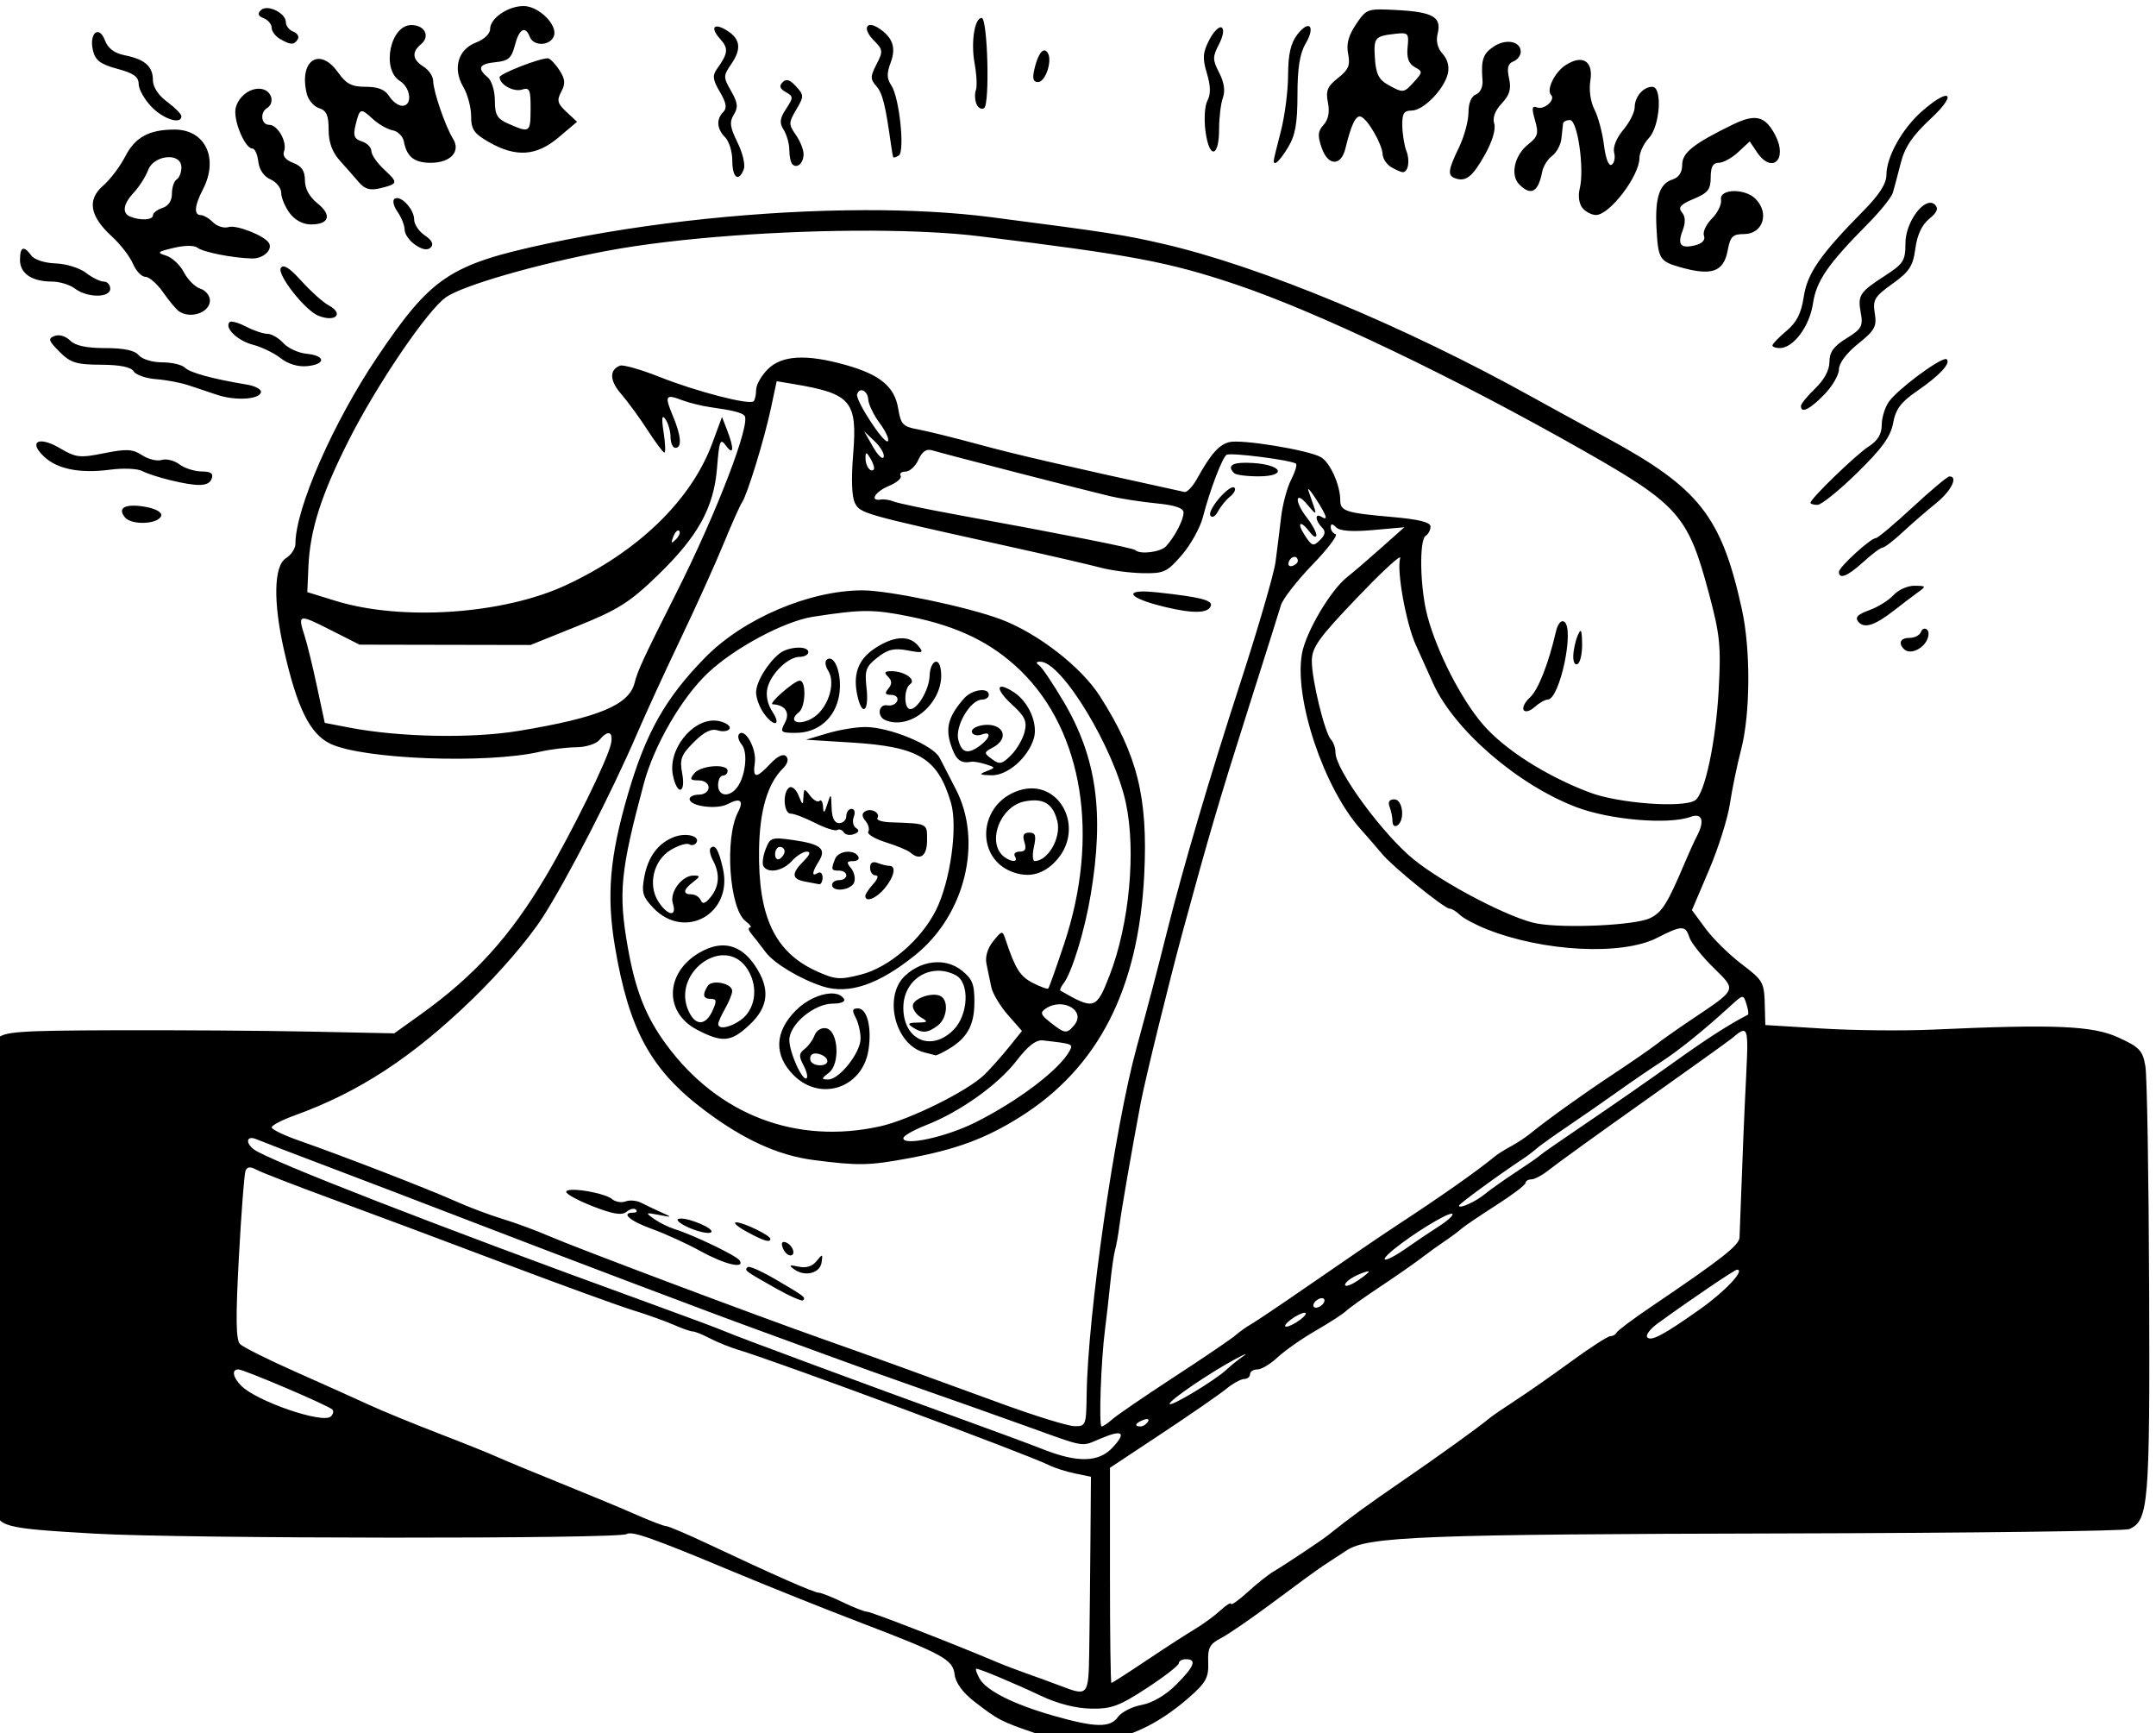 <?xml version="1.0" encoding="UTF-8"?>
<svg width="120.3mm" height="96.682mm" version="1.1" viewBox="0 0 120.3 96.682" xmlns="http://www.w3.org/2000/svg">
<g transform="translate(360.04 -214.13)">
<path transform="scale(.265)" d="m-1248.4 809.31c-3.288 0-7.047 2.581-7.047 4.838 0 0.991-1.256 2.198-2.955 2.84-3.808 1.437-4.971 5.485-2.686 9.354 0.902 1.527 1.642 4.283 1.643 6.123 0 2.817 0.595 3.685 3.75 5.488 5.683 3.248 9.999 2.96 14.65-0.975l3.904-3.303-2.24-2.088c-1.89-1.761-2.058-2.424-1.082-4.248 0.923-1.725 0.834-2.655-0.438-4.596-0.877-1.338-1.953-2.434-2.393-2.434-1.841 0-10.154 3.253-10.154 3.973 0 1.554 2.942 3.18 4.729 2.613 1.595-0.506 1.821 0.021 1.799 4.168-0.029 4.926-0.171 5.014-4.777 2.975-2.272-1.006-2.75-1.848-2.75-4.85 0-2.01-0.67-4.19-1.5-4.879-2.302-1.91-1.807-2.842 1.692-3.186 2.659-0.261 3.333-0.858 4.029-3.564 0.893-3.47 2.201-4.199 3.141-1.75 0.774 2.018 4.266 1.911 5.059-0.154 0.888-2.313-3.161-6.346-6.373-6.346zm-53.936 0.432c-0.557-0.022-1.053 0.11-1.387 0.443-0.747 0.746-0.567 1.249 0.607 1.699 0.917 0.352 1.668 1.246 1.668 1.984 0 0.739 0.788 1.801 1.75 2.361 2.238 1.304 2.984 1.319 3.754 0.074 0.342-0.554-0.082-1.278-0.942-1.607-0.86-0.33-1.562-1.212-1.562-1.959 0-1.486-2.217-2.93-3.889-2.996zm234.2 0.277c-2.824 0.023-3.318 0.665-4.979 3.127-1.605 2.38-2.081 4.172-1.664 6.256 0.474 2.371 0.073 3.325-2.137 5.062-2.239 1.761-2.615 2.675-2.119 5.156 0.4 2.001 0.094 3.578-0.91 4.688-1.227 1.356-1.302 2.28-0.393 4.889 1.328 3.81 4.065 3.865 4.981 0.102 1.235-5.078 2.193-7.059 3.244-6.709 1.43 0.476 4.499 5.773 4.592 7.922 0.04 0.935 0.862 2.158 1.824 2.719 0.963 0.561 2.039 1.032 2.393 1.051 1.159 0.055 1.597-2.429 0.789-4.471-0.435-1.1-0.823-3.462-0.861-5.25-0.057-2.631 0.319-3.25 1.976-3.25 2.44 0 6.761-4.388 7.596-7.713 0.377-1.504-0.014-3.039-1.072-4.209-1.081-1.195-1.452-2.701-1.055-4.285 0.868-3.458-0.989-4.539-8.475-4.943-1.589-0.086-2.789-0.148-3.731-0.141zm-83.811 1.791c-1.498 0-2.297 5.141-1.486 9.576 0.431 2.358 0.555 4.88 0.277 5.606-0.278 0.725-0.236 2.023 0.094 2.883 0.33 0.86 1.061 1.278 1.625 0.93 1.241-0.767 0.751-18.994-0.51-18.994zm-23.354 1.482c-1.193-0.052-1.158 1.451 0.6 3.209 1.994 1.994 2.035 2.329 0.621 5.062-1.327 2.567-1.333 3.133-0.055 4.588 1.306 1.486 1.91 3.876 3.076 12.158 0.194 1.375 0.411 2.639 0.482 2.809s0.596 0.021 1.168-0.332c1.348-0.833 0.128-12.321-1.57-14.791-0.95-1.382-0.981-2.519-0.129-4.775 1.202-3.185 0.409-5.402-2.609-7.307-0.652-0.411-1.186-0.604-1.584-0.621zm-96.719 0.018c-4.448 0-6.368 9.307-2.428 11.768 2.329 1.454 2.695 5.232 0.508 5.232-0.82 0-2.053-0.9-2.74-2-0.883-1.413-2.333-2-4.941-2-2.975 0-4.112-0.592-5.865-3.055-3.913-5.496-8.302-2.418-6.543 4.59 0.322 1.282 1.485 2.618 2.584 2.967 1.546 0.491 1.998 1.512 1.998 4.519 0 2.688 0.737 4.708 2.387 6.547 1.312 1.462 3.118 3.515 4.014 4.561 1.2 1.401 2.35 1.729 4.365 1.246 3.892-0.934 3.945-1.161 0.935-3.951-1.486-1.378-2.701-3.131-2.701-3.897 0-0.766-0.901-1.678-2.002-2.027-1.589-0.504-1.869-1.19-1.359-3.318 0.891-3.719 1.076-3.792 3.615-1.451 1.235 1.139 3.141 2.233 4.234 2.432 1.094 0.199 2.155 1.256 2.357 2.35 0.598 3.224 2.192 4.488 5.654 4.488 4.167 0 6.369-2.38 4.689-5.068-1.602-2.565-4.157-10.013-4.176-12.172-0.01-0.958-0.914-2.305-2.014-2.992-2.361-1.475-2.551-3.067-0.56-4.719 2.006-1.665 0.821-4.049-2.012-4.049zm188.76 0.211c-0.5 0.018-1.286 0.573-2.232 1.805-1.386 1.804-1.917 4.141-1.932 8.525-0.012 3.322-0.696 8.631-1.522 11.799-0.825 3.167-1.5 5.961-1.5 6.209 0 1.26 1.236 0.111 3.01-2.799 1.53-2.509 1.983-5.039 1.986-11.096 0-5.579 0.494-8.675 1.701-10.719 1.356-2.296 1.321-3.755 0.488-3.725zm-124.32 0.1c-1.004-0.076-0.93 0.965 0.592 2.647 1.775 1.962 1.661 2.992-0.686 6.269-1.01 1.41-0.899 2.296 0.604 4.84 1.348 2.281 1.544 3.412 0.73 4.225-1.536 1.536-1.387 3.574 0.391 5.352 0.825 0.825 1.5 3.044 1.5 4.93 0 3.603 1.341 4.586 2.42 1.773 0.349-0.91-0.247-3.438-1.326-5.619-1.584-3.202-1.733-4.332-0.777-5.869 0.951-1.529 0.837-2.506-0.572-4.969-1.679-2.933-1.674-3.181 0.066-5.727 2.16-3.159 1.88-5.249-0.94-7.01-0.866-0.541-1.546-0.807-2.002-0.842zm105.94 0.16c-0.588 0.031-1.586 1.123-2.381 2.66-1.373 2.656-1.458 3.84-0.504 7.025 0.8 2.672 0.836 4.415 0.117 5.758-0.576 1.076-0.75 3.96-0.397 6.541 0.8 5.834 2.852 5.438 2.852-0.551 0-2.422 0.36-5.394 0.801-6.604 0.524-1.439 0.256-3.255-0.775-5.25-1.418-2.742-1.423-3.348-0.055-5.994 0.906-1.752 1.136-3.18 0.568-3.531-0.066-0.041-0.142-0.059-0.227-0.055zm-236.51 1.014c-0.855 0.072-1.475 1.678-0.904 3.953 0.508 2.022 1.62 2.841 5.127 3.779 3.401 0.91 4.479 1.676 4.479 3.186 0 1.093 1.21 3.25 2.688 4.793 2.511 2.62 6.312 3.822 6.312 1.994 0-0.447-1.35-1.811-3-3.031-1.851-1.369-3-3.115-3-4.564 0-2.884-1.697-4.383-5.924-5.229-2.205-0.441-3.537-1.448-4.191-3.168-0.474-1.247-1.073-1.756-1.586-1.713zm274.86 0.248c1.222 0.046 1.253 0.695 1.029 2.932-0.223 2.232 0.212 3.459 1.479 4.168 1.719 0.962 1.716 1.093-0.088 3.086-2.196 2.426-2.301 2.44-5.533 0.65-1.888-1.046-2.524-2.304-2.732-5.418-0.302-4.516-0.076-4.8 4.191-5.299 0.707-0.083 1.247-0.134 1.654-0.119zm22.131 1.793c-0.915 0.024-1.951 0.336-2.926 0.975-2.327 1.524-2.757 2.826-2.398 7.254 0.102 1.259-0.511 2.521-1.389 2.857-0.977 0.375-1.572 1.817-1.572 3.809 0 1.763-0.9 5.067-2 7.344-2.33 4.824-2.456 5.911-0.75 6.506 2.218 0.774 3.632-0.366 6.234-5.021 1.541-2.757 2.307-5.325 1.938-6.49-0.394-1.242 0.168-2.756 1.58-4.26 1.674-1.781 2.038-3.033 1.543-5.289-0.478-2.175-0.24-3.112 0.902-3.551 0.853-0.328 1.553-1.236 1.553-2.019 0-1.392-1.189-2.154-2.715-2.113zm-97.557 1.81c-0.724-0.035-1.522 1.381-2.119 3.914-0.473 2.007-0.268 2.75 0.762 2.75 1.561 0 3.061-4.492 2.047-6.133-0.214-0.346-0.448-0.52-0.689-0.531zm112.62 2.01c-0.819 0.023-1.809 0.38-2.916 1.105-2.314 1.516-4.1 5.217-3.033 6.283 0.989 0.989-1.464 3.18-2.93 2.617-1.111-0.427-1.202 0.1-0.459 2.689 0.8 2.791 0.61 3.469-1.424 5.068-2.904 2.285-3.845 6.491-1.889 8.447 2.478 2.478 3.993 1.642 4.822-2.666 0.224-1.165 1.167-2.675 2.098-3.356 0.93-0.68 1.81-2.315 1.953-3.635 0.143-1.32 0.298-2.738 0.344-3.15 0.046-0.412 0.701-0.75 1.455-0.75 1.613 0 3.085 10.333 2.057 14.43-0.383 1.527-0.144 3.209 0.582 4.084 0.679 0.818 1.966 1.48 2.861 1.469 2.879-0.03 9.129-8.237 9.129-11.988 0-1.142 0.9-3.044 2-4.225 2.349-2.521 2.884-10.77 0.699-10.77-1.889 0-3.699 2.109-3.699 4.307 0 1.048-1.087 3.196-2.414 4.773-1.438 1.709-2.21 3.641-1.912 4.781 0.275 1.052 0.039 2.197-0.523 2.545-0.617 0.381-1.258-1.26-1.617-4.137-0.327-2.623-1.231-5.996-2.006-7.496-0.832-1.611-1.185-4.111-0.861-6.104 0.456-2.813-0.515-4.376-2.316-4.324zm-166.87 4.256c-0.321-3e-3 -0.615 0.145-0.904 0.438-0.767 0.775-0.575 1.368 0.67 2.07 1.636 0.923 1.64 1.139 0.07 3.535-1.338 2.042-1.436 2.929-0.492 4.439 0.649 1.039 1.18 2.946 1.18 4.236 0 1.291 0.287 2.634 0.639 2.986 0.997 0.997 2.359-0.241 2.359-2.143 0-0.945-0.739-2.774-1.643-4.064-1.529-2.183-1.522-2.551 0.096-5.289 1.654-2.8 1.651-3.037-0.035-4.9-0.795-0.878-1.406-1.303-1.941-1.309zm-111.38 1.803c-1.988 0.091-4.102 1.786-4.662 4.018-0.615 2.45 1.907 8.578 3.529 8.578 0.499 0 1.051 1.238 1.225 2.75 0.196 1.7 1.176 3.128 2.566 3.738 1.238 0.543 2.25 1.807 2.25 2.811 0 1.004 0.788 2.909 1.75 4.232 1.084 1.49 2.773 2.419 4.439 2.438 3.911 0.046 4.574-1.947 1.471-4.422-1.717-1.369-2.66-3.094-2.66-4.859 0-1.994-0.675-2.993-2.482-3.68-1.579-0.6-2.277-1.471-1.922-2.397 0.746-1.945-1.299-5.611-3.131-5.611-1.654 0-1.994-2.555-0.465-3.5 1.526-0.943 1.192-3.212-0.572-3.889-0.425-0.163-0.877-0.228-1.336-0.207zm355.46 1.492c-0.696-0.038-2.477 0.973-5.082 3.26-4.155 3.648-7.475 9.602-7.475 13.404 0 1.806-1.5 4.158-4.75 7.453-9.181 9.307-11.914 13.234-12.656 18.193-0.519 3.47-1.477 5.359-3.648 7.186-1.62 1.363-2.945 2.732-2.945 3.043 0 0.311 0.695 0.564 1.545 0.564 2.852 0 6.267-4.568 6.982-9.34 0.724-4.827 3.095-8.269 11.639-16.895 2.579-2.604 4.919-5.529 5.201-6.5 0.282-0.971 1.032-3.791 1.666-6.266 0.856-3.346 2.462-5.718 6.264-9.25 3.254-3.023 4.154-4.804 3.26-4.854zm-40.541 4.672c-1.181 0.038-2.6 0.517-4.404 1.398-8.27 4.042-10.611 5.906-10.611 8.451 0 1.592-0.72 2.677-2.058 3.102-2.713 0.861-3.69 3.831-3.357 10.211 0.333 6.396 0.681 6.997 4.715 8.164 6.891 1.993 9.417 1.136 10.285-3.49 0.545-2.902 1.048-3.404 3.42-3.404 3.995 0 5.436-4.416 2.424-7.428-2.26-2.259-7.647-2.118-7.256 0.191 0.164 0.97-0.697 2.761-1.914 3.978s-1.973 2.838-1.68 3.603c0.329 0.858-0.32 1.615-1.695 1.975-3.165 0.828-3.955-3e-3 -2.824-2.977 0.675-1.776 0.637-3.004-0.121-3.918-0.864-1.041-0.324-1.655 2.479-2.826 3-1.254 3.584-1.994 3.584-4.549 0-2.195 0.473-3.051 1.685-3.051 0.927 0 2.775-1.012 4.107-2.25l2.424-2.25 1.514 2.25c3.154 4.689 6.537 1.602 3.879-3.539-1.318-2.549-2.625-3.706-4.594-3.643zm-332.45 2.432c-5.387 0-8.323 1.61-10.426 5.711-1.069 2.085-3.154 4.834-4.633 6.111-3.411 2.947-2.809 6.423 1.846 10.678 1.805 1.65 3.804 4.237 4.443 5.75 0.639 1.512 1.816 2.75 2.615 2.75s2.474 1.462 3.723 3.25c1.248 1.788 2.742 3.58 3.318 3.984v2e-3c2.443 1.712 6.549 0.287 6.549-2.273 0-1.004-0.906-2.114-2.012-2.465-1.106-0.351-2.662-1.898-3.459-3.439-0.797-1.541-2.481-3.125-3.74-3.519-2.046-0.64-1.875-0.815 1.594-1.639 2.284-0.544 4.343-0.557 5-0.031 1.167 0.934 7.41 2.166 11.498 2.268 2.352 0.059 4.413-1.852 3.533-3.275-0.953-1.542-6.845-3.859-8.486-3.338-0.945 0.3-2.408-0.145-3.252-0.988-0.844-0.844-2.016-1.535-2.605-1.535-1.489 0-1.327-1.984 0.435-5.363 3.41-6.538 0.543-12.637-5.941-12.637zm-1.016 5.811c1.346 0.061 2.451 0.747 2.451 2.131 0 1.067-0.45 2.219-1 2.559-0.55 0.34-1 1.687-1 2.992 0 1.495-0.74 2.608-2 3.008-1.1 0.349-2 1.055-2 1.568 0 0.979-2.623 1.128-4.75 0.27-1.82-0.735-1.535-2.656 0.764-5.123 1.108-1.19 2.448-3.3 2.977-4.689 0.699-1.837 2.828-2.793 4.559-2.715zm47.906 8.615c-0.2-0.01-0.385 0.031-0.547 0.131-0.526 0.325-0.274 1.513 0.58 2.732 0.831 1.186 1.512 2.902 1.512 3.812 0 0.911 1.013 2.342 2.25 3.182 1.5 1.018 2.583 1.194 3.25 0.527 0.667-0.667 0.25-1.51-1.25-2.527-1.237-0.84-2.25-2.34-2.25-3.334 0-1.915-2.143-4.454-3.545-4.523zm322.94 0.992c-2.157-0.234-5.391 4.476-5.391 8.523 0 3.644-0.408 4.295-4.25 6.785-5.44 3.526-5.835 4.13-5.148 7.889 0.504 2.759 0.161 3.369-3.016 5.332-2.699 1.668-3.586 2.892-3.586 4.947 0 1.729-1.1 3.786-3 5.606-1.65 1.581-3 3.24-3 3.688 0 1.633 1.834 0.739 4.881-2.377 1.715-1.754 3.119-4.153 3.119-5.332 0-1.3 1.585-3.417 4.031-5.383 3.531-2.838 3.967-3.634 3.516-6.418-0.46-2.835-0.06-3.505 3.719-6.219 3.579-2.57 4.325-3.717 4.822-7.41 0.387-2.873 1.383-5.012 2.91-6.248 1.666-1.349 2.015-2.186 1.238-2.963-0.251-0.252-0.538-0.387-0.846-0.42zm-224.54 1.547c-21.365 0.045-45.774 2.52-66.852 7.045-20.481 4.397-24.362 6.98-35.682 23.746-9.339 13.834-17.318 32.008-17.318 39.445 0 0.98-0.9 2.344-2 3.031-2.543 1.588-2.709 9.156-0.422 19.268 2.778 12.281 5.484 17.753 9.795 19.797 6.913 3.278 32.869 4.261 44.127 1.672 2.2-0.506 5.632-0.928 7.627-0.943 1.995-0.013 4.188-0.7 4.873-1.525 1.812-2.184 2.948-1.836 2.453 0.75-0.604 3.155-8.271 18.757-13.781 28.043-7.474 12.594-14.978 20.863-26.27 28.949l-5.594 4.006-17.654-0.365c-9.71-0.2-28.14-0.328-40.957-0.285-20.52 0.069-23.505 0.282-25 1.777-1.902 1.903-1.873-0.488-0.789 61.625 0.341 19.525 0.621 36.175 0.621 37 0 4.109 1.31 4.458 20.9 5.572 18.782 1.068 110.12 1.133 111.82 0.08 1.123-0.694 5.516 0.854 22.246 7.844 7.425 3.102 19.35 7.877 26.5 10.609 18.018 6.886 19.936 7.938 20.312 11.152 0.195 1.667 1.701 3.754 4 5.541 5.122 3.982 5.843 4.356 13.188 6.842 11.497 3.891 21.982 1.388 32.295-7.705 3.433-3.027 4.022-4.117 3.904-7.24-0.117-3.104 0.308-3.907 2.732-5.16 1.579-0.817 6.645-4.309 11.256-7.76 4.611-3.451 9.267-6.844 10.348-7.539 1.081-0.696 3.237-2.107 4.793-3.137 4.455-2.949 16.17-3.402 92.672-3.58 38.775-0.09 71.246-0.502 72.158-0.914 4.046-1.829 4.322-5.177 4.16-50.387-0.085-23.805-0.439-44.968-0.787-47.029-0.56-3.314-1.215-4.014-5.672-6.059-5.435-2.494-13.428-2.834-39.117-1.664-6.184 0.282-16.642 0.18-23.242-0.227l-12-0.74-0.088-3.5c-0.141-5.636-0.2-5.745-5.059-9.455-2.555-1.951-5.918-5.279-7.473-7.393l-2.826-3.842 3.58-8.406c1.969-4.623 3.95-10.879 4.4-13.904 0.451-3.025 1.519-8.2 2.375-11.5 1.954-7.528 2.029-21.003 0.162-29.5-4.295-19.554-8.946-25.483-28.199-35.961-6.531-3.554-13.673-7.464-15.873-8.688-26.852-14.933-57.088-27.494-77.641-32.258-8.278-1.919-11.538-2.427-36.359-5.648-7.854-1.019-16.937-1.501-26.648-1.48zm1.537 4.324c8.584 0.036 16.47 0.411 22.631 1.166 31.899 3.91 39.761 5.385 53.861 10.104 17.277 5.781 46.342 19.676 73.619 35.193 19.722 11.22 21.756 13.54 26.094 29.783 2.363 8.845 2.597 11.144 2.082 20.465-0.611 11.049-2.938 21.911-4.971 23.203v2e-3c-2.605 1.655-16.111 0.644-22.205-1.662-9.162-3.467-17.912-9.042-22.445-14.297-4.565-5.293-9.633-15.157-11.682-22.744-1.584-5.868-1.809-16.113-0.373-17 0.55-0.34 1-1.208 1-1.93 0-0.917-2.449-1.526-8.127-2.022-9.691-0.845-10.873-1.228-10.873-3.508 0-3.244-2.199-8.077-4.15-9.121-2.813-1.506-16.712-3.767-19.217-3.127-2.197 0.562-3.898 2.493-6.793 7.707-0.916 1.65-2.106 2.903-2.647 2.785-26.046-5.696-35.395-7.854-43.193-9.973-5.225-1.419-11.069-2.866-12.986-3.213-3.083-0.558-3.553-1.055-4.084-4.32-0.753-4.631-3.786-7.17-10.996-9.207-8.336-2.355-13.519-2.079-16.478 0.881-1.35 1.35-2.455 3.301-2.455 4.334 0 1.033-0.238 2.117-0.527 2.406-0.853 0.853-12.003-2.029-19.756-5.106-3.948-1.567-7.713-2.642-8.369-2.391-2.295 0.881-2.202 3.162 0.244 5.971 1.357 1.558 3.85 4.97 5.541 7.582 1.691 2.612 3.292 4.75 3.559 4.75 0.266 0 0.192-1.913-0.164-4.25-0.471-3.094-0.361-3.842 0.398-2.75 0.574 0.825 1.051 2.513 1.059 3.75 0.01 1.238 0.466 2.25 1.016 2.25 1.428 0 1.236-2.498-0.514-6.686-1.8-4.308-1.59-4.684 1.879-3.365 1.454 0.553 4.104 1.214 5.889 1.471 4.887 0.701 6.627 1.127 7.285 1.785 1.462 1.462-5.834 20.463-14.32 37.295-6.983 13.85-8.146 16.355-8.801 18.965-1.174 4.676-7.634 7.353-24.418 10.117-9.915 1.633-25.093 1.337-35.662-0.695l-5.16-0.992-1.649-7.697c-0.906-4.234-2.07-9.003-2.588-10.598-1.497-4.612-1.276-4.668 5.309-1.334l6.25 3.164 18 0.035 18 0.033 9.934-4c8.46-3.406 10.936-4.965 16.678-10.5 8.655-8.344 11.985-14.349 12.666-22.83 0.462-5.749 0.673-6.273 1.871-4.635 1.629 2.228 1.757 0.644 0.26-3.219l-1.09-2.816-2.035 5.5c-4.446 12.02-15.632 22.862-30.891 29.936-13.197 6.118-34.531 7.562-48.424 3.277l-5.969-1.842 0.234-5.379c0.337-7.7 2.685-15.065 8.447-26.492 5.96-11.819 16.692-27.597 20.57-30.24 3.671-2.502 19.193-6.967 33.748-9.709 14.738-2.776 37.004-4.341 55.889-4.262zm-178.63 3.795c-0.504 3.9e-4 -0.754 0.794-0.754 2.381 0 2.831 2.533 4.535 6.742 4.535 1.581 0 3.749 0.661 4.816 1.469v2e-3c2.607 1.97 7.441 1.99 7.441 0.029 0-0.825-0.614-1.5-1.365-1.5-0.751 0-2.438-0.83-3.75-1.846-1.312-1.016-4.184-1.906-6.383-1.978-2.293-0.076-4.473-0.782-5.111-1.654-0.701-0.958-1.245-1.438-1.637-1.438zm54.715 3.727c-0.237-2.5e-4 -0.418 0.109-0.551 0.324-0.843 1.365 5.093 8.923 7.889 10.045 3.651 1.465 5.491-0.413 2.154-2.199-1.152-0.617-3.713-2.912-5.689-5.1-1.882-2.083-3.091-3.07-3.803-3.07zm-10.885 11.619c-0.215-9e-3 -0.369 0.024-0.447 0.102-1.171 1.171 1.651 3.917 4.887 4.756 1.848 0.479 4.487 1.756 5.865 2.84 1.555 1.223 3.661 1.857 5.557 1.672 3.999-0.391 3.935-2.212-0.092-2.603-1.73-0.168-3.937-1.181-4.904-2.25-0.968-1.069-2.478-1.951-3.356-1.951-0.877-3e-3 -2.898-0.686-4.492-1.518-1.196-0.624-2.373-1.019-3.018-1.047zm-36.518 2.883c-0.279-2e-3 -0.544 0.04-0.779 0.131-1.434 0.55-1.292 1.006 1.035 3.334 2.323 2.323 3.528 2.7 8.73 2.723 3.991 0.018 6.322 0.49 6.879 1.391 0.463 0.749 2.58 1.49 4.705 1.648 2.125 0.158 5.213 0.741 6.863 1.295 1.65 0.554 4.35 1.456 6 2.004 3.8 1.262 8.731 1.009 9.217-0.473 0.207-0.631-1.092-1.377-2.922-1.678-7.169-1.18-12.009-2.502-13.076-3.568-0.616-0.616-2.774-1.119-4.797-1.119-2.049 0-4.228-0.664-4.922-1.5-0.845-1.018-3.11-1.5-7.051-1.5-3.985 0-6.308-0.502-7.404-1.598-0.68-0.68-1.642-1.083-2.478-1.09zm397.38 4.986c-1.687 0.137-10.135 6.421-11.951 9.014-0.822 1.173-1.494 3.372-1.494 4.887 0 1.91-0.843 3.295-2.75 4.519-2.673 1.716-12.25 10.978-12.25 11.848 0 0.238 0.665 0.434 1.478 0.434 0.813 0 4.577-3.038 8.363-6.75 5.255-5.152 7.044-7.633 7.562-10.48 0.528-2.9 1.629-4.385 4.945-6.666 4.823-3.318 7.219-5.867 6.34-6.746-0.048-0.048-0.132-0.068-0.244-0.059zm-246.12 4.672 3.588 0.6c12.065 2.015 13.421 3.602 12.523 14.66-0.439 5.407-0.299 9.159 0.389 10.443 1.141 2.132 1.856 2.331 31.676 8.922 8.8 1.945 17.8 4.022 20 4.613 2.2 0.592 6.193 1.118 8.873 1.172 4.477 0.09 5.149-0.22 8.26-3.818 1.862-2.154 3.859-5.75 4.438-7.99 1.472-5.699 4.079-12.546 4.994-13.111 0.857-0.53 13.88 1.151 14.615 1.887 0.257 0.257-0.216 1.788-1.051 3.402-0.835 1.614-1.777 5.143-2.094 7.842-0.317 2.699-0.843 6.933-1.17 9.408-0.327 2.475-3.666 13.95-7.422 25.5-6.54 20.114-12.036 38.765-15.49 52.561-2.095 8.367-3.736 14.621-6.389 24.344-4.586 16.806-10.238 56.126-10.471 72.846-0.091 6.524-0.177 6.748-2.594 6.689-1.375-0.033-8.125-2.11-15-4.615-6.875-2.506-16.1-5.867-20.5-7.471-4.4-1.604-12.275-4.424-17.5-6.266-13.97-4.924-52.005-19.226-57.635-21.674-2.676-1.163-7.069-2.783-9.762-3.598s-7.193-2.513-10-3.773c-5.551-2.493-23.664-9.504-32.854-12.717-3.162-1.105-5.75-2.357-5.75-2.781 0-0.425 2.138-1.545 4.75-2.488 13.662-4.935 24.832-12.238 37.561-24.557 5.787-5.6 11.843-12.658 14.752-17.193 5.245-8.176 14.61-26.403 19.94-38.807 1.772-4.125 5.881-13.062 9.129-19.861 3.248-6.799 7.314-15.799 9.037-20 1.723-4.201 3.456-8.089 3.85-8.639 1.079-1.508 4.688-13.24 6.078-19.764zm17.883 1.904c0.639 0.02 1.331 0.782 1.398 1.959 0.058 1.022 1.152 3.272 2.43 5 1.278 1.728 2.04 3.424 1.695 3.769-0.745 0.745-6.885-8.644-6.469-9.893 0.197-0.592 0.562-0.848 0.945-0.836zm0.525 8.625 2.252 2.147c1.238 1.18 2.08 2.659 1.871 3.287-0.209 0.628-1.223-0.339-2.252-2.147zm-173.24 2.148c-1.454 5.9e-4 -1.541 1.23 0.598 3.223 2.826 2.633 7.583 3.562 13.928 2.721 2.701-0.358 5.714-0.231 6.695 0.281 0.981 0.512 3.585 1.368 5.785 1.902 5.991 1.455 8.224 1.386 8.861-0.275 0.423-1.103-0.144-1.509-2.143-1.531-1.495-0.018-3.595-0.694-4.666-1.504-1.071-0.81-2.739-1.223-3.705-0.916-0.966 0.307-2.824-0.141-4.129-0.996-1.997-1.308-3.262-1.376-7.996-0.426-5.133 1.031-5.946 0.94-9.32-1.051-1.671-0.986-3.036-1.428-3.908-1.428zm186.73 1.779c0.265-0.031 0.546 6.3e-4 0.846 0.096 1.986 0.63 31.374 8.204 37.426 9.645 2.2 0.524 6.588 1.204 9.75 1.512 3.981 0.388 5.75 0.99 5.75 1.955 0 1.531-1.836 5.061-3.68 7.076-1.128 1.233-5.484 1.793-6.449 0.828-0.448-0.448-14.427-3.22-37.871-7.508-6.325-1.157-12.175-2.383-13-2.725-0.825-0.343-2.062-0.531-2.75-0.42-2.443 0.394-1.203-1.663 1.736-2.881 1.643-0.681 2.742-1.635 2.441-2.121-0.3-0.486 0.164-0.885 1.033-0.885 0.869 0 2.096-1.131 2.727-2.514 0.591-1.298 1.246-1.966 2.041-2.059zm-12.971 0.727c0.161 0.036 0.427 0.422 0.863 1.172 0.584 1.004 0.87 2.016 0.637 2.25-0.709 0.709-1.759-0.808-1.729-2.492 0.013-0.65 0.068-0.965 0.229-0.93zm79.939 1.984c-3.122-0.023-4 0.727-2.531 2.195 0.367 0.367 2.655 0.666 5.084 0.666 6.073 0 5.151-2.398-1.078-2.805-0.537-0.035-1.029-0.053-1.475-0.057zm148.05 2.879c-0.412 9e-3 -3.9 2.933-7.75 6.496-3.85 3.563-7.322 6.482-7.715 6.482-1.111 7e-3 -7.785 6.1-7.785 7.107 0 1.668 1.862 0.909 5.16-2.103 1.806-1.65 3.62-3 4.029-3s2.316-1.462 4.236-3.25c1.921-1.788 5.086-4.531 7.033-6.098 3.187-2.564 4.73-5.679 2.791-5.635zm-150.74 2.281c-1.296-0.142-5.533 4.862-4.857 5.955 0.35 0.566 1.049 0.186 1.605-0.875 0.542-1.033 1.685-2.437 2.539-3.119 0.854-0.682 1.274-1.518 0.932-1.859-0.058-0.058-0.132-0.092-0.219-0.102zm15.752 0.377c0.138-0.039 0.758 0.749 1.627 2.1 2.315 3.598 2.634 4.668 1.107 3.725-1.368-0.846-1.267 0.835 0.135 2.236 0.848 0.848 0.746 1.526-0.402 2.674-1.384 1.384-1.7 1.29-3.158-0.936-1.839-2.807-0.996-3.398 1.033-0.725 0.731 0.963 1.34 1.248 1.359 0.635 0.017-0.613-0.867-2.26-1.967-3.658-2.668-3.391-2.559-5.955 0.115-2.727 1.687 2.037 1.942 2.13 1.381 0.5-0.379-1.1-0.918-2.675-1.199-3.5-0.07-0.206-0.077-0.311-0.031-0.324zm-247.41 3.49c-2.281 0.013-3.031 0.919-1.74 2.475 1.412 1.701 7.035 1.456 7.621-0.332 0.23-0.701-1.052-1.464-3.107-1.85-1.083-0.203-2.013-0.297-2.773-0.293zm252.41 3.955c0.184 5e-3 0.471 0.214 0.885 0.627 0.761 0.761 3.375 0.95 7.75 0.559l6.601-0.59-4.936 4.393c-2.715 2.416-5.926 5.169-7.135 6.121-3.473 2.735-8.651 11.506-9.484 16.064-1.727 9.445 4.601 28.348 12.398 37.035 1.565 1.743 3.59 4.08 4.5 5.191 2.145 2.619 13.087 11.479 14.176 11.479 0.46 0 1.431 0.586 2.158 1.303 0.727 0.716 3.29 2.085 5.695 3.041 11.91 4.736 28.472 5.572 35.836 1.809 5.206-2.66 5.989-2.675 6.799-0.123 0.354 1.116 2.608 3.965 5.008 6.33 4.996 4.926 5.204 4.435-4.727 11.107-2.91 1.955-6.189 4.267-7.289 5.139-1.1 0.871-5.15 3.669-9 6.217-6.584 4.358-13.89 9.594-17.672 12.666-0.919 0.746-2.691 1.903-3.938 2.57-1.246 0.667-2.744 1.608-3.328 2.092-3.625 3-11.36 8.443-20.391 14.35-3.344 2.188-10.137 6.817-19.441 13.248-5.373 3.714-10.565 7.202-11.537 7.752-0.972 0.55-2.426 1.585-3.231 2.301-0.805 0.715-6.605 4.655-12.889 8.754-6.284 4.099-12.168 8.126-13.078 8.949-0.91 0.823-1.917 1.498-2.238 1.498-0.629 0-0.136-13.941 0.725-20.5 0.289-2.2 0.772-6.475 1.076-9.5 0.304-3.025 0.766-6.237 1.027-7.137 0.262-0.9 0.683-3.251 0.935-5.227 0.43-3.359 2.505-15.327 4.445-25.637 0.935-4.97 5.994-25.577 8.961-36.5 5.297-19.503 7.689-27.638 13.527-46 3.498-11 6.675-21.072 7.061-22.381s3.36-5.132 6.609-8.494c3.25-3.362 5.452-6.267 4.893-6.453-0.56-0.187-1.018-0.841-1.018-1.455 0-0.403 0.08-0.603 0.264-0.598zm-137.73 1.277c0.102-0.024 0.195-7.4e-4 0.272 0.076 0.308 0.308-2e-4 1.115-0.684 1.793-0.988 0.98-1.101 0.865-0.559-0.561 0.282-0.74 0.666-1.236 0.971-1.309zm129.69 5.559c0.412-0.07 0.786 0.17 0.848 0.768 0.041 0.399-0.465 0.905-1.125 1.125-0.66 0.22-1.019-0.139-0.799-0.799 0.215-0.645 0.664-1.024 1.076-1.094zm22.307 0.111c0.093-0.023 0.126 0.019 0.09 0.137-0.79 2.557 1.224 13.745 3.293 18.295 1 2.2 2.621 5.8 3.603 8 4.38 9.81 17.823 21.443 30.213 26.145 7.053 2.677 19.38 3.724 24.018 2.039 2.481-0.901 3.048 0.831 1.334 4.08-0.504 0.955-1.629 3.424-2.5 5.486-3.694 8.745-4.821 10.541-7.383 11.766-3.115 1.49-17.794 2.185-23.746 1.125-5.43-0.967-19.435-8.228-25.902-13.428-6.543-5.261-16.553-18.901-16.553-22.557 0-0.966-0.416-2.183-0.924-2.705-1.325-1.365-4.079-12.638-4.057-16.596 0.017-2.864 1.42-4.82 9.576-13.355 4.598-4.812 8.282-8.271 8.938-8.432zm108.37 5.963c-1.427-0.018-3.404 0.864-4.393 1.957-0.989 1.093-3.294 2.527-5.121 3.188-2.49 0.9-3.062 1.515-2.283 2.453 1.224 1.475 3.464 0.761 7.496-2.393 1.593-1.246 3.796-2.92 4.896-3.719 1.943-1.412 1.926-1.456-0.596-1.486zm-221.48 0.969c-11.194 0-25.118 5.942-33.16 14.152-8.336 8.51-12.438 15.759-16.215 28.654-3.889 13.279-4.583 21.459-2.742 32.322 2.96 17.473 7.556 25.839 18.861 34.338 8.204 6.167 15.488 9.487 22.934 10.451 9.428 1.221 11.644 1.183 19.9-0.344 10.132-1.873 16.335-4.169 23.6-8.732 16.478-10.352 24.954-26.924 26.133-51.098 0.789-16.184-1.43-25.087-9.346-37.48-3.938-6.166-13.109-13.267-20.895-16.18-6.994-2.617-23.559-6.084-29.07-6.084zm58.742 0.242c-3.536 0.106-1.589 1.707 5.012 3.275v2e-3c5.945 1.412 9.043 1.325 9.574-0.27 0.393-1.179-2.247-1.841-11.25-2.822-1.41-0.154-2.52-0.21-3.336-0.186zm-57.994 4.115c2.847-6e-3 5.367 0.38 9.207 1.158 10.208 2.068 17.364 5.574 23.379 11.449 13.119 12.814 16.619 34.836 9.123 57.398-1.667 5.017-3.179 9.271-3.361 9.453-0.182 0.182-1.661-0.356-3.285-1.195-2.675-1.383-3.648-2.939-5.713-9.121-0.649-1.942-0.724-1.931-2.588 0.354-1.187 1.456-1.731 3.267-1.426 4.75 0.271 1.319 0.725 3.514 1.008 4.879 0.283 1.365 1.855 4.008 3.492 5.873l2.977 3.391-2.74 3.408c-1.508 1.875-3.821 4.473-5.137 5.771-3.459 3.413-15.732 9.505-21.932 10.887-17.654 3.934-34.139-2.346-45.059-17.168-4.341-5.893-6.533-11.425-8.135-20.545-2.01-11.44-1.558-16.03 3.391-34.455 2.165-8.061 7.992-18.1 13.512-23.281 5.659-5.312 16.073-10.87 22.117-11.805 5.149-0.796 8.323-1.195 11.17-1.201zm146.73 2.144c-0.576-0.083-1.155 0.751-1.492 2.207-1.58 6.817-3.74 12.279-5.481 13.854-1.037 0.938-1.625 2.124-1.309 2.637 0.319 0.515 1.348 0.233 2.305-0.633 0.951-0.861 2.184-1.566 2.74-1.566 2.553 0 5.739-15.012 3.482-16.406-0.081-0.05-0.164-0.08-0.246-0.092zm76.121 1.564c-0.307 0.013-0.593 0.254-0.746 0.684-0.246 0.687-1.309 1.25-2.363 1.25-1.941 0-2.497 1.087-1.215 2.369 1.1 1.1 3.48 0.298 4.656-1.57 0.59-0.936 0.689-2.061 0.221-2.5-0.176-0.165-0.369-0.24-0.553-0.232zm-72.441 0.477c-0.136 0.022-0.324 0.353-0.584 0.957-0.473 1.1-0.891 3.039-0.93 4.309-0.04 1.298 0.367 2.039 0.93 1.691 0.55-0.34 0.968-2.279 0.93-4.309-0.035-1.859-0.119-2.684-0.346-2.648zm-142.7 1.545c-1.688-0.056-3.725 0.679-5.982 2.195-3.532 2.373-4.631 5.659-3.457 10.338 1.015 4.045 2.342 2.62 1.826-1.961-0.433-3.84-0.171-4.59 2.277-6.516 2.192-1.724 3.514-2.037 6.361-1.504 3.266 0.611 3.47 0.523 2.223-0.982-0.832-1.004-1.935-1.527-3.248-1.57zm-22.199 1.978c-1.277 0.06-2.789 0.476-3.727 1.215-2.527 1.991-4.953 6.019-4.953 8.219 0 1.13 0.701 3.055 1.557 4.277 2.149 3.067 3.877 2.817 1.855-0.27-1.015-1.548-1.398-3.432-1.012-4.973 0.771-3.072 4.367-6.535 6.787-6.535 0.996 0 1.812-0.45 1.812-1 0-0.695-1.043-0.993-2.32-0.934zm6.912 2.311c-0.202-0.032-0.411 0.012-0.623 0.143-0.55 0.34-0.457 1.328 0.227 2.422 1.699 2.72-0.168 8.187-3.42 10.012-2.918 1.638-5.181 0.59-2.775-1.285 1.453-1.133 1.606-6.673 0.184-6.662-1.145 8e-3 -6.756 4.919-5.684 4.975 2.641 0.135 3.711 1.757 2.568 3.893-1.057 1.976-0.896 2.127 2.262 2.127 4.736 0 8.347-3.125 9.158-7.928 0.601-3.555-0.483-7.472-1.897-7.695zm22.324 0.637c-0.632-0.011-1.325 1.146-1.381 2.986-0.086 2.844-2.498 7-4.062 7-1.372 0-1.402-4.284-0.035-5.25 1.347-0.952-1.159-2.712-3.889-2.734-1.495-0.012-1.675 0.259-0.773 1.16 0.859 0.859 0.88 1.533 0.078 2.5-0.839 1.01-0.695 1.324 0.607 1.324 0.938 0 1.508 0.562 1.268 1.25-0.24 0.687-1.177 1.119-2.082 0.957-1.912-0.341-2.257 2.379-0.398 3.131 5.702 2.299 12.838-4.437 11.586-10.938-0.184-0.954-0.541-1.38-0.92-1.387zm21.912 2e-3c4.502-0.052 15.576 18.23 18.041 29.783 2.164 10.142 0.712 25.509-3.42 36.201-2.798 7.239-3.219 7.374-10.342 3.275-0.216-0.124 0.057-0.799 0.607-1.5 1.757-2.237 4.462-11.041 5.74-18.68 2.88-17.217 1.256-28.861-5.662-40.596-2.27-3.85-4.615-7.33-5.211-7.734-0.72-0.488-0.637-0.739 0.246-0.75zm-8.049 5.266c-1.075-0.077-0.41 1.464 2.127 3.781 2.713 2.478 3.177 3.486 2.633 5.723-0.363 1.493-1.648 3.703-2.852 4.91-1.909 1.914-2.421 2.018-4.019 0.828-1.761-1.312-1.753-1.408 0.248-2.478 2.494-1.335 2.718-3.588 0.443-4.461-2.059-0.79-5.574 0.26-4.842 1.445 0.301 0.486 1.206 0.63 2.014 0.32 2.023-0.776 1.846 0.643-0.281 2.258-2.632 1.998-3.964 1.669-4.674-1.158-0.724-2.883 2.566-8.449 4.992-8.449 0.787 0 1.432-0.45 1.432-1 0-1.645-3.576-1.131-5.217 0.75-3.283 3.764-3.964 6.174-2.768 9.799 1.044 3.163 2.012 3.952 4.338 3.535 0.469-0.084 1.819 0.154 3 0.529 2.104 0.669 2.107 0.698 0.146 1.465-1.659 0.649-1.479 0.793 1.062 0.852 3.368 0.077 7.681-3.672 8.916-7.752 0.924-3.054-1.057-7.672-4.166-9.709-1.195-0.783-2.044-1.152-2.533-1.188zm-60.369 7.131c-4.912-0.281-10.095 6.195-8.895 11.662 0.921 4.194 2.717 3.685 1.924-0.545-0.562-2.994-0.226-3.897 2.447-6.57 2.155-2.155 3.684-2.913 5.021-2.488 1.058 0.336 2.183 0.191 2.5-0.322 0.317-0.514-0.592-1.229-2.022-1.588-0.323-0.081-0.649-0.13-0.977-0.148zm31.59 1.357c-1.925-7e-3 -5.525 0.593-8 1.332l-4.5 1.342 9.5 0.586c14.257 0.878 18.206 3.25 21.012 12.615 1.51 5.039-0.093 16.599-3.145 22.689-3.127 6.242-9.865 12.031-15.758 13.541-4.463 1.144-5.428 1.076-9.295-0.668-8.875-4.002-12.415-11.469-12.188-25.707 0.131-8.151 1.779-13.763 4.981-16.965 1.049-1.05 1.313-2.013 0.715-2.611-0.599-0.599-1.821-0.021-3.311 1.564-3.027 3.222-3.759 3.168-3.275-0.238 0.405-2.853-2.026-7.293-3.297-6.021-0.398 0.398-0.154 1.41 0.543 2.25 1.39 1.675 0.753 6.929-1.111 9.176-1.661 2.001-3.871 1.628-3.871-0.654 0-1.1 0.45-2 1-2 0.55 0 1-0.45 1-1 0-1.57-5.615-1.169-7 0.5-1.04 1.253-0.896 1.5 0.877 1.5 1.22 0 2.123 0.638 2.123 1.5 0 0.833-0.889 1.5-2 1.5-1.1 0-2 0.416-2 0.922 0 1.531 5.734 2.292 8.027 1.065 2.624-1.404 3.453-0.766 2.176 1.678-2.871 5.494-1.841 20.368 1.59 22.975 0.941 0.714 1.352 1.311 0.918 1.33-0.434 0.017-0.318 0.594 0.26 1.281 0.578 0.688 1.959 2.464 3.068 3.945 1.759 2.349 7.266 5.645 11.961 7.162 5.503 1.778 11.787-0.35 19.555-6.621 10.467-8.45 14.222-23.859 8.496-34.879-1.245-2.396-2.779-5.373-3.408-6.615-1.351-2.669-10.501-6.454-15.643-6.473zm-15.771 12.648c-0.078 0.01-0.151 0.035-0.221 0.078-1.47 0.908-1.237 5.504 0.279 5.504 0.709 0 3.026 0.887 5.148 1.969 2.123 1.082 4.212 1.748 4.643 1.482 0.431-0.266 1.054-0.047 1.385 0.488 0.331 0.535 1.299 0.706 2.152 0.379 1.045-0.401 1.186-0.822 0.434-1.287-0.615-0.38-0.829-1.443-0.477-2.361 0.361-0.94 0.158-1.67-0.465-1.67-0.609 0-1.107 0.675-1.107 1.5 0 0.825-0.675 1.5-1.5 1.5-1.005 0-1.533-1.072-1.6-3.25-0.094-3.079-0.142-3.119-0.9-0.75-0.624 1.947-0.823 2.077-0.9 0.584-0.055-1.054-0.394-1.624-0.752-1.266-0.358 0.358-1.242-0.13-1.967-1.084-1.23-1.62-1.323-1.602-1.412 0.266-0.086 1.808-0.184 1.777-1.023-0.314-0.447-1.114-1.171-1.834-1.717-1.768zm50.59 0.268c-1.04 0.027-2.148 0.261-3.301 0.742-7.842 3.277-8.172 14.049-0.518 16.863 3.195 1.175 6 0.614 8.496-1.699 6.615-6.13 2.605-16.093-4.678-15.906zm76.574 2.314c-1.054 0-1.398 0.544-1 1.582 0.334 0.87 0.607 2.246 0.607 3.059 0 0.812 0.45 1.199 1 0.859 1.681-1.039 1.189-5.5-0.607-5.5zm-75.342 0.225c2.337 0.159 3.67 1.53 4.375 4.338 0.865 3.445-1.917 8.37-4.756 8.422-0.456 8e-3 -0.532-1.334-0.17-2.984 0.524-2.386 0.321-3-0.988-3-1.192 0-1.471 0.553-1.012 2 0.457 1.44 0.179 2-0.992 2-0.895 0-1.348 0.45-1.008 1 0.719 1.163-0.515 1.302-2.074 0.234-4.045-2.77-1.198-10.81 4.186-11.82 0.488-0.091 0.945-0.154 1.375-0.184 0.376-0.026 0.731-0.029 1.064-6e-3zm-35.062 2.037c-0.356-8e-3 -0.72 0.073-1.037 0.27-0.721 0.445-0.694 1.074 0.086 2.014 0.624 0.752 0.886 1.77 0.582 2.262-0.304 0.492 1.345 1.491 3.664 2.219 2.319 0.728 4.643 1.694 5.166 2.148 2.093 1.82 3.551 0.766 3.551-2.568 0-3.618 0.238-3.5-7.721-3.781-1.771-0.063-3-0.468-2.732-0.9 0.51-0.826-0.491-1.638-1.559-1.662zm-38.646 5.231c-0.22-9e-3 -0.449-7e-3 -0.683 8e-3 -0.625 0.041-1.288 0.173-1.918 0.414-3.354 1.283-5.488 4.139-6.279 8.402-0.609 3.281-0.344 4.197 1.897 6.535 6.636 6.927 16.798 1.207 14.664-8.254-0.905-4.011-1.668-5.285-2.603-4.35-0.32 0.319-0.094 1.491 0.5 2.602 1.511 2.823 1.349 5.437-0.48 7.709-1.108 1.377-1.715 1.578-2.084 0.691-0.286-0.688-1.158-1.25-1.938-1.25-1.912 0-1.783-1 0.334-2.607 1.52-1.154 1.54-1.335 0.154-1.361-2.507-0.05-5.184 3.514-4.428 5.896 0.906 2.856-1.066 2.632-3.016-0.344-2.329-3.554-1.078-8.788 2.621-10.973 1.607-0.95 3.339-1.468 3.85-1.152 0.511 0.316 1.182 0.163 1.492-0.338 0.565-0.914-0.541-1.563-2.082-1.629zm19.502 0.738c-0.236-8e-3 -0.448-6e-3 -0.639 8e-3 -1.273 0.095-1.621 0.723-2.215 2.285-0.553 1.455-0.751 3.057-0.44 3.561 0.97 1.569 4.057 1.007 5.949-1.084 0.996-1.1 2.415-2 3.154-2 0.908 0 0.697 0.649-0.654 2-2.595 2.595-2.527 3.76 0.25 4.295 1.238 0.238 2.587 0.493 3 0.568 0.412 0.075 0.75-0.564 0.75-1.422 0-0.858-0.45-1.281-1-0.941-1.345 0.831-1.26-0.11 0.225-2.488 1.631-2.612 0.394-3.617-5.477-4.455-1.262-0.18-2.195-0.301-2.904-0.326zm0.156 1.77c0.55 0 1 0.424 1 0.941 0 0.517-0.45 1.219-1 1.559-0.55 0.34-1-0.084-1-0.941 0-0.857 0.45-1.559 1-1.559zm14.23 1.023c-1.116 0.047-2.256 0.598-2.625 1.559-0.858 2.235-0.788 2.418 0.894 2.418 0.825 0 1.5 0.45 1.5 1 0 0.55-0.675 1-1.5 1-0.825 0-1.5 0.45-1.5 1 0 1.597 4.003 1.156 4.643-0.512 0.319-0.832 0.025-2.182-0.654-3-1.009-1.216-0.927-1.488 0.447-1.488 0.925 0 1.404-0.45 1.064-1-0.362-0.585-1.046-0.897-1.795-0.965-0.156-0.014-0.315-0.018-0.475-0.012zm5.666 2.209c-0.591-0.022-0.896 0.369-0.896 1.16 0 0.884 0.519 1.607 1.154 1.607 0.691 0 0.49 0.734-0.5 1.828-0.91 1.006-1.654 2.131-1.654 2.5 0 1.444 2.273 0.56 4.057-1.578 2.015-2.416 2.519-4.75 1.025-4.75-0.505 0-1.63-0.274-2.5-0.607-0.26-0.1-0.489-0.153-0.686-0.16zm-32.188 17.52c-1.226 0.051-2.52 0.417-3.873 1.1-7.887 3.98-8.569 12.824-1.283 16.633 5.355 2.799 7.191 2.623 11.104-1.066 4.032-3.802 4.366-7.609 1.094-12.451-1.97-2.915-4.343-4.327-7.041-4.215zm0.424 2.062c1.961-0.01 3.878 0.935 5.225 3.215 2.179 3.689 1.449 8.293-1.66 10.471-2.283 1.599-4.721 1.991-4.662 0.75 0.019-0.412 0.679-1.875 1.465-3.25 0.786-1.375 1.446-3.009 1.465-3.633 0.051-1.632-4.243-2.53-5.164-1.08-1.172 1.844-0.955 2.713 0.678 2.713 1.214 0 1.275 0.447 0.34 2.5-1.362 2.989-3.36 3.226-4.783 0.567-3.209-5.996 2.087-12.23 7.098-12.252zm45.021 1.469c-2.364 0.02-4.815 0.988-6.799 2.852-4.671 4.389-2.033 14.673 4.144 16.154 1.1 0.264 2.119 0.532 2.264 0.596 0.145 0.064 1.248-0.447 2.453-1.135 4.153-2.369 5.716-5.066 5.75-9.928 0.028-3.932-0.405-5.021-2.717-6.84-1.471-1.157-3.257-1.715-5.096-1.699zm-0.021 1.793c1.282-0.038 2.626 0.26 3.932 0.959 2.957 1.582 2.652 8.338-0.519 11.51-4.692 4.692-10.545 2.084-10.545-4.699 0-4.507 3.286-7.656 7.133-7.769zm-22.545 4.787c-2.191 0.114-5.055 1.405-7.188 3.537-4.532 4.532-4.705 9.451-0.478 13.678 5.64 5.64 14.468 2.68 15.734-5.274 0.753-4.733-0.269-8.805-2.211-8.805-1.189 0-1.292 0.419-0.48 1.936 0.569 1.064 1.035 3.053 1.035 4.422 0 2.984-4.506 8.656-6.84 8.611-1.477-0.028-1.46-0.185 0.154-1.408 2.44-1.85 2.014-8.886-0.568-9.375-0.996-0.189-2.048 0.454-2.438 1.49-0.377 1.003-1.332 2.311-2.123 2.904-1.166 0.875-1.211 1.507-0.232 3.336 0.662 1.241 0.98 2.485 0.701 2.764-0.831 0.831-3.654-5.381-3.654-8.041 0-3.27 5.224-7.639 9.135-7.639 1.734 0 2.725-0.419 2.365-1-0.526-0.85-1.597-1.205-2.912-1.137zm21.727 0.26c-1.905 0.048-4.314 1.158-4.314 2.348 0 0.787 0.788 1.889 1.75 2.449 1.528 0.89 1.432 1.024-0.75 1.064-1.986 0.036-2.191 0.246-1 1.016 1.993 1.288 3.151 1.203 5.25-0.391 1.933-1.468 2.346-5.123 0.693-6.144-0.415-0.257-0.994-0.358-1.629-0.342zm170.29 0.469c0.423-0.048 0.595 0.463 0.92 1.486 0.362 1.14 0.504 2.152 0.316 2.248-3.894 1.992-8.813 5.157-15.768 10.143-4.715 3.38-12.847 9.033-18.072 12.564-5.225 3.531-9.725 6.658-10 6.947-0.275 0.289-2.525 1.852-5 3.473-2.475 1.621-5.4 3.689-6.5 4.598-2.023 1.67-5.5 3.233-5.5 2.473 0-0.364 8.174-6.345 13.371-9.783 1.03-0.681 2.38-1.7 3-2.262 0.62-0.562 3.604-2.693 6.629-4.736 3.025-2.043 7.75-5.32 10.5-7.283 2.75-1.963 6.8-4.735 9-6.158 3.838-2.483 8.966-6.62 14.684-11.844 1.325-1.211 1.997-1.817 2.42-1.865zm-143.79 1.545c2.781-0.064 5.07 2.1 3.191 4.363-1.586 1.911-1.972 1.873-5-0.514-2.118-1.67-2.271-2.122-1-2.963 0.9-0.596 1.882-0.865 2.809-0.887zm143.97 5.594c1.094-0.126 1.045 2.29 0.684 9.467-0.435 8.626-0.71 15.308-1.398 34.012-0.061 1.651-3.748 4.544-18.563 14.559-3.85 2.603-7.151 5.07-7.334 5.482-0.183 0.412-0.769 0.75-1.303 0.75-0.533 0-4.21 2.367-8.168 5.26-3.958 2.893-9.197 6.558-11.643 8.145-2.446 1.587-4.921 3.277-5.5 3.756-2.529 2.09-10.696 7.971-18.553 13.361-7.384 5.066-11.021 7.722-15.578 11.373-1.388 1.112-9.149 6.277-11.572 7.701-1.025 0.603-3.436 2.527-5.357 4.275-1.921 1.748-3.492 2.863-3.492 2.479 0-0.384-1.012 0.237-2.25 1.381s-3.649 2.909-5.359 3.924c-1.71 1.015-6.299 3.983-10.197 6.596-3.898 2.613-7.224 4.749-7.391 4.748-0.167-7e-4 -0.302-10.192-0.301-22.648v-22.648l10.998-7.285c6.049-4.007 12.125-8.21 13.5-9.338s3.063-2.053 3.75-2.064c0.688-0.01 1.25-0.464 1.25-1.014 0-0.55 0.694-1 1.543-1s2.761-1.145 4.25-2.545 5.071-3.909 7.961-5.576c2.89-1.667 5.815-3.561 6.5-4.209 0.685-0.649 3.946-2.971 7.246-5.162 3.3-2.191 7.173-4.889 8.609-5.996 1.436-1.107 3.629-2.687 4.873-3.512 1.244-0.825 2.768-1.956 3.389-2.516 0.62-0.559 3.937-2.809 7.369-5 3.433-2.191 6.246-4.322 6.25-4.734 0-0.413 0.572-0.752 1.26-0.764 0.688-0.01 2.375-0.924 3.75-2.037 1.375-1.113 10.375-7.604 20-14.424 9.625-6.82 17.95-12.786 18.5-13.258 1.047-0.898 1.78-1.48 2.277-1.537zm-147.38 2.01c6.35 0.724 6.409 0.747 5.574 2.26-2.201 3.989-10.975 10.615-19.963 15.074-6.092 3.022-15.012 4.953-15.012 3.25 0-0.486 2.138-1.715 4.75-2.731 7.118-2.768 15.225-8.538 19.102-13.594 2.403-3.134 4.087-4.426 5.549-4.26zm-48.041 2.754c1.055-0.091 2.641 0.693 2.641 1.613 0 1.026-2.354 1.207-3.307 0.254-0.351-0.352-0.413-1.008-0.135-1.457 0.156-0.252 0.449-0.38 0.801-0.41zm-118.8 17.814c0.288-0.052 0.689 0.01 1.191 0.221 0.963 0.409 7.6 2.958 14.75 5.662 7.15 2.704 20.425 7.779 29.5 11.277 20.987 8.089 52.568 20.035 61 23.074 3.575 1.288 10.325 3.757 15 5.486 4.675 1.73 13.45 4.872 19.5 6.981 6.05 2.109 15.95 5.615 22 7.793 13.325 4.796 11.758 4.534 16.158 2.695 4.566-1.908 5.368-1.22 2.338 2.006-2.877 3.062-7.308 3.166-14.496 0.34-2.75-1.081-10.4-3.917-17-6.301-18.645-6.734-47.783-17.53-50-18.527-1.1-0.494-8.975-3.432-17.5-6.527-42.697-15.503-78.636-29.484-81.75-31.803-1.413-1.052-1.556-2.22-0.691-2.377zm-0.301 6.172c0.363-0.048 0.84 0.105 1.469 0.451 0.975 0.536 8.073 3.29 15.773 6.121 7.7 2.831 23.9 8.887 36 13.457 12.1 4.571 24.475 9.073 27.5 10.006 3.025 0.933 6.917 2.323 8.65 3.09 1.733 0.767 3.533 1.4 4 1.4 0.467 0 2.11 0.663 3.65 1.467 1.54 0.803 4.24 1.892 6 2.418 8.211 2.455 60.872 21.998 65.32 24.24 1.167 0.588 3.642 1.381 5.5 1.764l3.379 0.695-0.109 13.955c-0.059 7.675-0.17 17.892-0.248 22.705-0.155 9.549-0.193 9.597-6.141 7.326-1.925-0.735-5.075-1.885-7-2.555-1.925-0.67-4.85-1.79-6.5-2.488-9.255-3.916-26.31-10.533-27.148-10.533-0.537 0-2.838-0.9-5.115-2-2.277-1.1-4.55-2-5.051-2-0.975 0-9.585-3.788-22.955-10.098-4.548-2.146-8.656-3.902-9.129-3.902s-3.278-1.067-6.232-2.371-10.094-4.274-15.869-6.602c-5.775-2.327-11.85-4.844-13.5-5.594-1.65-0.75-7.275-3.007-12.5-5.018-5.225-2.011-11.75-4.693-14.5-5.959-2.75-1.266-9.725-4.398-15.5-6.961s-11.026-5.186-11.668-5.828c-0.87-0.871-0.933-5.49-0.25-18.168 0.504-9.35 1.132-17.572 1.395-18.271 0.169-0.452 0.418-0.7 0.781-0.748zm68.023 4.707c-0.774 0.019-1.271 0.152-1.266 0.436 0.01 0.483 2.578 1.869 5.707 3.08 4.213 1.631 6.029 1.918 7.006 1.107 0.725-0.602 1.607-0.806 1.961-0.453 0.353 0.353 0.118 0.642-0.523 0.642-2.766 0-0.781 1.744 3.902 3.428 2.788 1.003 7.401 3.109 10.25 4.68 5.067 2.794 9.371 3.818 8.221 1.957-0.604-0.977-9.663-5.342-13.703-6.604-1.285-0.401-3.236-1.369-4.336-2.15-1.876-1.333-1.814-1.387 1-0.846 2.915 0.56 2.929 0.545 0.5-0.547-1.375-0.618-3.27-1.519-4.211-2.004s-2.41-0.613-3.264-0.285c-0.854 0.328-2.13 0.115-2.838-0.473-1.264-1.049-6.085-2.025-8.406-1.969zm185.13 5.031c0.088 0 0.151 0.01 0.185 0.045 0.269 0.269-0.992 1.433-2.803 2.588s-4.868 3.21-6.793 4.566c-4.398 3.1-6.428 3.344-2.764 0.332 3.863-3.175 10.857-7.465 12.174-7.531zm-162.42 1.031c-0.132 0.011-0.249 0.032-0.346 0.066-0.628 0.226 0.434 1.085 2.359 1.908 1.925 0.824 3.933 1.249 4.463 0.945 1.139-0.652-4.493-3.078-6.476-2.92zm11.812 0.793c-0.715 0.023 0.276 0.903 2.201 1.957 3.548 1.942 5 2.385 5 1.525 0-0.745-5.757-3.529-7.201-3.482zm9.957 4.127c-0.374 0.057-0.437 0.5-0.15 1.246 0.334 0.871 1.047 1.584 1.584 1.584 1.314 0 0.491-2.273-1.004-2.771-0.091-0.031-0.175-0.05-0.25-0.059-0.066-0.01-0.126-0.01-0.18 0zm8.068 2.898c-0.143-0.04-0.479 0.348-1.109 1.135-0.893 1.113-2.205 1.515-3.791 1.162-1.935-0.43-2.121-0.317-0.924 0.555 2.249 1.638 5.438 0.854 5.779-1.42 0.139-0.924 0.188-1.391 0.045-1.432zm-15.393 2.342c-0.107-0.01-0.183 0.01-0.221 0.045-0.709 0.709-0.654 0.749 5.75 4.369 3.003 1.698 5.665 2.883 5.916 2.633 0.619-0.619 0.394-0.792-5.748-4.396-2.585-1.517-4.946-2.603-5.697-2.65zm208.1 0.59c1.801 0-2.472 4.565-7.793 8.326-7.79 5.506-10.472 6.912-11.137 5.836-0.287-0.464 0.699-1.731 2.189-2.817 6.618-4.818 16.248-11.346 16.74-11.346zm-77.727 0.355c0.127-0.014 0.197 8e-4 0.197 0.051 0 0.2-1.125 1.101-2.5 2.002-1.375 0.901-2.5 1.25-2.5 0.775s1.125-1.375 2.5-2.002c1.031-0.47 1.922-0.783 2.303-0.826zm-9.686 5.644c0.55 0 0.723 0.45 0.383 1-0.34 0.55-1.069 1-1.619 1-0.55 0-0.721-0.45-0.381-1 0.34-0.55 1.067-1 1.617-1zm-3.617 3.064c0.55 0 0.126 0.659-0.941 1.467-1.068 0.807-2.391 1.469-2.941 1.469s-0.126-0.661 0.941-1.469 2.392-1.467 2.941-1.467zm-12.445 8.723c0.073 0.01-0.072 0.137-0.467 0.406-1.052 0.718-2.639 1.994-3.527 2.834-2.387 2.257-12.071 8.074-12.008 7.213 0.06-0.822 8.502-6.557 13.947-9.477 1.203-0.645 1.933-0.986 2.055-0.977zm-212.07 3.213c1.158 0 18.933 7.584 19.795 8.445 0.324 0.324 0.17 0.982-0.344 1.463-1.683 1.578-15.556-3.174-18.834-6.451-1.8-1.8-2.097-3.457-0.617-3.457zm191.43 10.455c0.232 0.047 0.273 0.238 0.076 0.557-0.336 0.544-1.035 0.988-1.553 0.988-1.438 0-1.121-0.716 0.611-1.381 0.223-0.085 0.415-0.139 0.572-0.162 0.118-0.018 0.216-0.017 0.293 0zm8.084 50.545c2.366 0 1.78 1.519-2.068 5.367-2.199 2.199-4.98 3.83-7.25 4.252-2.026 0.377-4.27 1.517-4.988 2.533-1.635 2.312-4.764 2.257-13.516-0.238-8.566-2.442-14.3-5.337-15.68-7.916-0.588-1.098-0.883-1.998-0.656-1.998 0.726 0 7.98 3.037 13.658 5.719 3.469 1.639 7.346 2.631 10.5 2.686 4.298 0.075 5.947-0.532 11.75-4.32 3.712-2.424 6.75-4.783 6.75-5.244 0-0.461 0.675-0.84 1.5-0.84z"/>
</g>
</svg>
